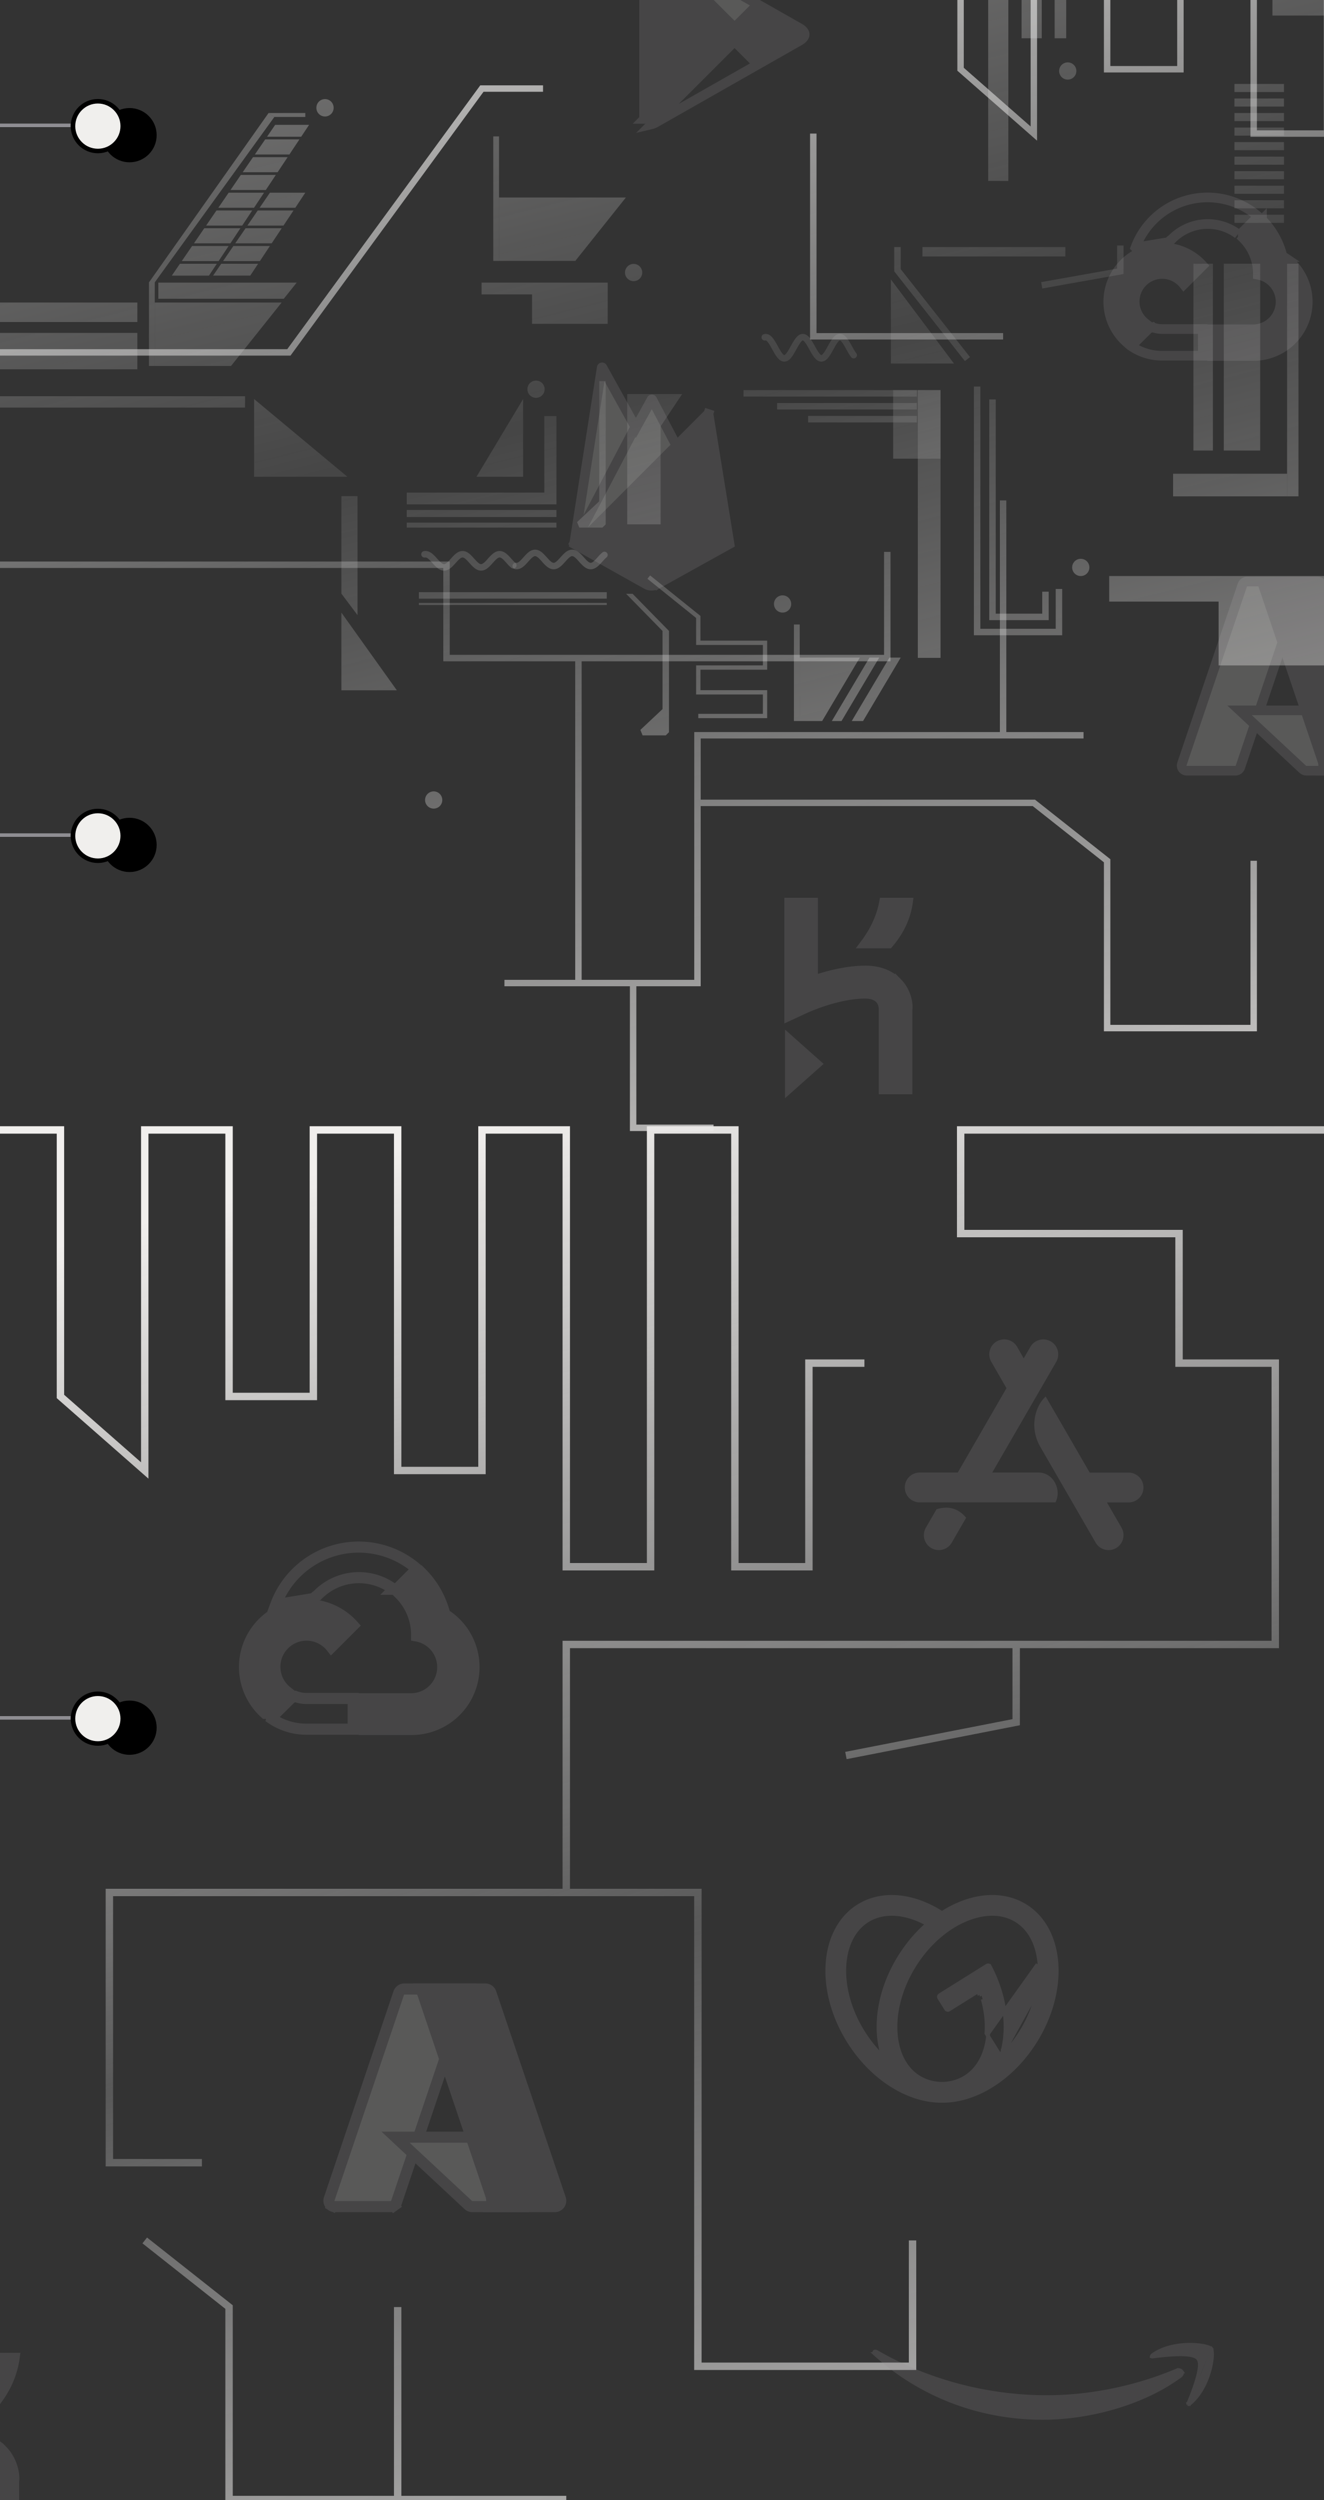 <svg xmlns="http://www.w3.org/2000/svg" width="375" height="708" fill="none" viewBox="0 0 375 708"><rect x="0" y="0" width="375" height="708" fill="#333333" stroke="none"/><g clip-path="url(#a)"><path stroke="url(#b)" stroke-width="2.097" d="M244.835 386.043H229.11V443.7h-20.966V320h-23.878v123.7h-23.878V320H136.51v96.444h-23.878V320H88.754v75.478H64.876V320H40.998v96.444L17.12 395.478V320H-6.758v41.932m0 225.385v-34.594m63.947 59.754H30.98V535.95h129.407m0 0h37.273v134.183h60.802v-35.642m-98.075-98.541v-70.236h127.427M160.388 707.872h-47.756m0 0H64.876V653.36l-23.878-18.869m71.634 73.381V653.36M421.998 320H272.091v29.352h61.85v36.691h27.255v79.671h-73.381m0 0v22.014l-48.222 9.435"/><g stroke="#8F8E93" opacity=".2"><path fill="#8F8E93" stroke-width="2.734" d="M182.429-13.33c0-.317.025-.594.068-.836L206.43 9.748l-23.933 23.928a4.67 4.67 0 0 1-.068-.83V-13.33ZM226.406 7.928l.005.003c1.21.681 1.495 1.392 1.495 1.816 0 .427-.288 1.144-1.5 1.835l-.001.001-9.495 5.395-7.224-7.223 7.224-7.223 9.496 5.396Z"/><path stroke-width="2.734" d="m184.544 35.192 23.509-23.505 6.584 6.582-28.948 16.464a4.239 4.239 0 0 1-1.145.459Z"/><path fill="#F1EFED" stroke-width="2.734" d="m185.679-15.203 28.957 16.445-6.583 6.582-23.522-23.494c.329.072.71.217 1.145.466l.003.002ZM205.869 153.403h-43.147l7.708-49.282a.102.102 0 0 1 .191-.032l.005.009.005.009 8.279 14.929 1.197 2.159 1.194-2.16 3.227-5.837.007-.012.006-.012a.102.102 0 0 1 .091-.054c.038 0 .073.021.09.054l21.147 40.229Z"/><path stroke-width="2.734" d="m181.064 118.77-18.923 36.002"/><path fill="#8F8E93" stroke-width="2.734" d="m163.367 154.459 37.152-37.187a.1.1 0 0 1 .102-.025l.416-1.302-.416 1.302a.103.103 0 0 1 .07.078l.001.002 5.937 36.713-20.608 11.449-.002.001a3.043 3.043 0 0 1-2.965.001v-.001l-19.687-11.031Z"/><path fill="#F1EFED" stroke-width="2.734" d="M352.407 164.968c.236-.169.516-.264.805-.272h15.835l-17.76 52.581a1.444 1.444 0 0 1-.53.715 1.448 1.448 0 0 1-.848.273h-13.772a1.452 1.452 0 0 1-1.178-.603 1.451 1.451 0 0 1-.196-1.307l17.115-50.671a1.45 1.45 0 0 1 .529-.716Z"/><path fill="#F1EFED" stroke-width="2.734" d="M383.954 218.263h-13.966c-.372 0-.73-.141-1.002-.394l-17.903-16.697h26.916l5.955 17.091Zm-33.046-17.091h.002-.002Z"/><path fill="#8F8E93" stroke-width="2.734" d="M374.565 165.68v.001l17.115 50.673a1.453 1.453 0 0 1-.196 1.307l1.11.797-1.11-.797a1.444 1.444 0 0 1-1.178.604h-15.797a4.12 4.12 0 0 0 .213-.829l-1.352-.203 1.352.203a4.166 4.166 0 0 0-.174-1.957l-17.115-50.673a2.446 2.446 0 0 0-.039-.111h15.796a1.454 1.454 0 0 1 1.375.985Z"/><path fill="#8F8E93" stroke-width="1.822" d="m223.255 308.984 8.657-7.689-8.657-7.689v15.378Zm31.165-31.141c-1.539-1.538-4.425-3.46-9.234-3.46-5.194 0-10.581 1.346-14.428 2.691V255.16h-7.696v33.256l5.387-2.499s8.849-4.037 16.544-4.037c3.848 0 4.81 2.114 4.81 4.037v23.067h7.695v-23.067c.192-.577.192-4.806-3.078-8.074Zm-10.196-10.188h7.695c3.463-4.037 5.194-8.074 5.771-12.495h-7.695c-.769 4.421-2.693 8.458-5.771 12.495Z"/><path stroke-width="2.734" d="M321.598 70.104a21.76 21.76 0 0 1 14.161-13.273 21.792 21.792 0 0 1 20.127 4.07l-.114.987-4.412 4.408h-.734a14.221 14.221 0 0 0-18.815 1.522c-.152.08-.272.172-.353.24-.192.162-.35.35-.454.482l-.012.016-9.394 1.548Z"/><path fill="#8F8E93" stroke-width="2.734" d="m363.086 71.974.133.49.421.284a15.345 15.345 0 0 1-8.726 28.062h-12.308l-.481-.482v-6.58l.487-.494h12.291a7.802 7.802 0 0 0 7.204-4.81 7.789 7.789 0 0 0-5.837-10.656v-.022a14.2 14.2 0 0 0-4.103-10.24l5.276-5.271a21.807 21.807 0 0 1 5.643 9.719Z"/><path stroke-width="2.734" d="M329.161 100.738h-.006a15.274 15.274 0 0 1-8.54-2.564l.133-.53 4.676-4.64 1.015-.314a7.77 7.77 0 0 0 2.722.493h11.496v7.555h-11.496Z"/><path fill="#8F8E93" stroke-width="2.734" d="M320.259 73.004a15.37 15.37 0 0 1 8.907-2.91 15.356 15.356 0 0 1 11.479 5.098l-5.358 5.355a7.799 7.799 0 0 0-13.788 6.233 7.784 7.784 0 0 0 2.833 4.713l-5.356 5.351a15.338 15.338 0 0 1 1.283-23.84Z"/></g><path stroke="url(#c)" stroke-width="1.822" d="M-53.953 99.796H81.82l54.673-74.72h17.314m76.543 12.757V95.24h53.762M375.842-46v83.833h-20.755V-46h-20.756v65.608h-20.756V-46H292.82v83.833l-20.756-18.225V-46h-20.756v36.45L230.35-27.777h-20.958M-74 134.424v25.514h200.47v26.426h37.36m87.478-30.071v30.071H163.83m0 0v92.034h-20.958 36.449m127.572-70.165h-22.781m-104.791 70.165h18.225v-51.029m-18.225 51.029v41.005h22.781m82.01-111.17h-86.566v19.136m86.566-19.136v-66.519m70.975 102.057v47.384h-41.512V243.77l-20.755-16.402h-95.274"/><g stroke="#8F8E93" opacity=".2"><path fill="#8F8E93" stroke-width="1.048" d="m289.489 384.951.451.796.458-.792 1.882-3.249.001-.003c1.015-1.775 3.283-2.379 5.069-1.36 1.776 1.015 2.38 3.28 1.361 5.063v.001l-18.128 31.353-.454.787h14.02c1.898 0 3.395 1.109 4.216 2.65.777 1.457.92 3.249.243 4.75h-38.115a3.687 3.687 0 0 1-3.703-3.7c0-2.054 1.646-3.7 3.703-3.7h11.08l.151-.262 13.797-23.894.151-.262-.151-.262-4.308-7.472a3.708 3.708 0 0 1 1.364-5.064 3.715 3.715 0 0 1 5.067 1.362l.001.003 1.844 3.255Zm-20.368 51.654-.001.001c-1.016 1.776-3.284 2.38-5.069 1.36-1.777-1.014-2.381-3.279-1.362-5.062l.001-.001 2.914-5.04c1.552-.45 2.929-.479 4.155-.126 1.18.34 2.259 1.046 3.241 2.145l-3.879 6.723Zm39.068-19.297.151.262H319.64a3.688 3.688 0 0 1 3.704 3.7c0 2.054-1.647 3.7-3.704 3.7h-7.016l.454.786 4.122 7.147a3.71 3.71 0 0 1-6.432 3.701c-3.862-6.694-7.189-12.448-9.976-17.271-2.225-3.849-4.107-7.103-5.643-9.767l-.001-.001c-3.181-5.483-1.243-10.949.912-13.213 2.331 4 5.559 9.586 9.697 16.747l2.432 4.209Z"/><path fill="#F1EFED" stroke-width="3.145" d="M113.552 563.597c.271-.194.593-.303.926-.313h18.217l-20.432 60.491a1.674 1.674 0 0 1-.609.823l.917 1.278-.917-1.278a1.674 1.674 0 0 1-.976.314H94.835a1.68 1.68 0 0 1-.762-.183l-.662 1.29.662-1.29a1.668 1.668 0 0 1-.82-2.014v-.001l19.69-58.293a1.67 1.67 0 0 1 .609-.824Z"/><path fill="#F1EFED" stroke-width="3.145" d="M149.847 624.911H133.78a1.69 1.69 0 0 1-1.153-.454l-20.596-19.209h30.965l6.851 19.663Zm-38.017-19.663h.002-.002Z"/><path fill="#8F8E93" stroke-width="3.145" d="m139.043 564.417 19.69 58.296a1.675 1.675 0 0 1-.225 1.504 1.673 1.673 0 0 1-1.356.695h-18.173a4.804 4.804 0 0 0 .045-3.205l-19.69-58.296a3.253 3.253 0 0 0-.045-.128h18.173a1.671 1.671 0 0 1 1.581 1.134Z"/><path fill="#8F8E93" stroke-width="1.048" d="m283.548 582.537.482-1.967c1.713-6.982.56-15.58-3.678-23.671l.465-.243-.465.243a.555.555 0 0 0-.806-.221l-13.351 8.345a.569.569 0 0 0-.181.783l1.958 3.133a.567.567 0 0 0 .782.181l8.652-5.409.557-.348.216.62c.294.842.558 1.692.784 2.55l-.507.133c.832 3.167 1.142 6.258.921 9.186l4.171 6.685Zm0 0 1.376-1.486a36.932 36.932 0 0 0 4.224-5.539c1.966-3.147 3.419-6.474 4.317-9.889m-9.917 16.914 9.41-17.047m1.444-9.226c-.42-5.566-2.695-9.992-6.493-12.365-3.798-2.374-8.771-2.48-13.957-.417-2.788 1.109-5.479 2.775-7.998 4.945-2.676 2.304-5.028 5.069-6.994 8.217-1.966 3.147-3.419 6.474-4.317 9.889-.846 3.217-1.163 6.366-.937 9.359.419 5.566 2.694 9.991 6.492 12.365 1.894 1.184 4.086 1.805 6.452 1.872l.013.001.013-.001.113.001h.043l.04-.001h.023l.037.001h.013l.012-.001c2.365-.067 4.557-.688 6.45-1.872 3.798-2.374 6.073-6.799 6.493-12.365l13.979-19.589m.523-.039-.523.039m.523-.039-.523.039m.523-.039c.226 2.993-.091 6.142-.937 9.359m.414-9.32c.222 2.929-.089 6.02-.921 9.187m.507.133-.507-.133m.507.133-.507-.133m-8.419 15.205-.384-.356c.208-.225.413-.452.616-.683-.07.35-.148.696-.232 1.039Zm0 0 .509.125c.075-.305.145-.613.209-.924-.236.271-.475.537-.718.799Zm-6.855-16.54.278.445-.104.065-.174-.51Zm0 0-.495.173.039.112.456-.285Zm-37.543 1.468c.897 3.415 2.351 6.742 4.317 9.889a36.947 36.947 0 0 0 4.225 5.54l1.376 1.486-.483-1.967c-1.914-7.801-.251-17.618 5.289-26.487l-.445-.278.445.278c2.09-3.346 4.547-6.258 7.217-8.678l.558-.506-.667-.348a25.303 25.303 0 0 0-2.319-1.07c-5.186-2.063-10.16-1.957-13.958.417-3.798 2.373-6.073 6.799-6.493 12.365-.225 2.993.092 6.142.938 9.359Zm26.38-24.024.28.175.279-.175c7.938-5 16.749-5.947 23.388-1.797 5.247 3.279 8.226 9.165 8.749 16.099.523 6.933-1.418 14.877-5.974 22.171-6.727 10.768-17.202 17.005-26.433 16.889h-.013c-9.232.116-19.707-6.121-26.434-16.889-4.557-7.294-6.498-15.238-5.974-22.171.523-6.934 3.502-12.819 8.749-16.099 6.638-4.149 15.446-3.202 23.383 1.797ZM247.858 666.659c-.176-.159-.236-.302-.251-.395a.27.27 0 0 1 .044-.21c.05-.066.257-.223.682.03l.005.003c13.721 7.954 30.639 12.77 48.139 12.77 11.812 0 24.784-2.457 36.723-7.501v.001l.012-.006c.675-.306 1.215-.066 1.44.259a.707.707 0 0 1 .116.561c-.043.202-.186.463-.54.725-10.478 7.733-25.742 11.857-38.877 11.857-18.401 0-34.975-6.798-47.493-18.094Zm0 0-.351.389.351-.389Z"/><path fill="#8F8E93" stroke-width="1.048" d="M336.635 680.553c.643-1.59 1.69-4.2 2.405-6.631.358-1.213.64-2.404.743-3.413.052-.504.061-.98.005-1.401-.055-.414-.179-.816-.428-1.131-.246-.316-.604-.536-.993-.695a6.222 6.222 0 0 0-1.358-.355c-1.002-.161-2.222-.198-3.483-.167-2.527.061-5.31.394-7.029.602l-.001.001a.596.596 0 0 1-.283-.015.374.374 0 0 1 .048-.125 1.2 1.2 0 0 1 .346-.36c2.905-2.036 6.782-2.781 10.112-2.829 1.66-.023 3.162.127 4.309.365.575.12 1.049.259 1.406.404.371.151.551.283.611.355m-6.41 15.395v.001l-.486-.197.486.195v.001Zm0 0a.588.588 0 0 0-.057.276m0 0-.021-.003h.001a.06.06 0 0 1 .02.018c.002.003.003.003.002-.001a.046.046 0 0 1-.002-.014Zm0 0a.34.34 0 0 0 .126-.015c.106-.029.254-.1.424-.245l.003-.002c2.72-2.287 4.465-5.849 5.383-9.055.457-1.597.703-3.084.765-4.248a7.75 7.75 0 0 0-.038-1.448c-.055-.392-.142-.589-.196-.658m0 0 .002.003.405-.333-.409.328.002.002Z"/><path fill="#8F8E93" stroke-width="2.097" d="m-35.029 729.276 9.96-8.846-9.96-8.845v17.691ZM.824 693.451c-1.77-1.77-5.09-3.981-10.623-3.981-5.975 0-12.172 1.548-16.598 3.096v-25.211h-8.853v38.259l6.197-2.875s10.18-4.644 19.033-4.644c4.426 0 5.533 2.432 5.533 4.644v26.537h8.852v-26.537c.222-.664.222-5.529-3.54-9.288Zm-11.73-11.721h8.853c3.984-4.644 5.976-9.288 6.64-14.375h-8.853c-.885 5.087-3.098 9.731-6.64 14.375Z"/><path stroke-width="3.145" d="M78.106 454.46a25.053 25.053 0 0 1 16.29-15.27 25.07 25.07 0 0 1 23.155 4.682l-.131 1.136-5.075 5.071h-.846a16.358 16.358 0 0 0-21.644 1.75 2.304 2.304 0 0 0-.406.277 3.843 3.843 0 0 0-.537.573l-10.806 1.781Z"/><path fill="#8F8E93" stroke-width="3.145" d="m125.843 456.613.154.564.483.326a17.649 17.649 0 0 1 .524 28.885 17.683 17.683 0 0 1-10.563 3.398H102.283l-.554-.553v-7.571l.56-.568h14.14a8.984 8.984 0 0 0 6.343-2.625 8.973 8.973 0 0 0 2.628-6.34 8.962 8.962 0 0 0-7.398-8.827v-.026a16.327 16.327 0 0 0-4.72-11.779l6.07-6.065a25.075 25.075 0 0 1 6.491 11.181Z"/><path stroke-width="3.145" d="M86.813 489.703h-.007a17.58 17.58 0 0 1-9.825-2.951l.153-.609 5.38-5.338 1.168-.362c1 .374 2.06.567 3.13.567h13.226v8.693H86.813Z"/><path fill="#8F8E93" stroke-width="3.145" d="M76.57 457.796a17.674 17.674 0 0 1 10.247-3.348 17.65 17.65 0 0 1 13.206 5.865l-6.165 6.16a8.983 8.983 0 0 0-9.709-2.998 8.98 8.98 0 0 0-5.891 5.888 8.962 8.962 0 0 0 2.998 9.703l-6.162 6.157a17.656 17.656 0 0 1-4.918-18.753 17.657 17.657 0 0 1 6.394-8.674Z"/></g><g opacity=".5"><path fill="url(#d)" d="M-52.578 85.678h91.481v5.517h-91.481v-5.517Z"/><path fill="url(#e)" d="M338.017 74.692v52.899h5.517v-52.9h-5.517Z"/><path fill="url(#f)" d="M261.264 72.636h40.474v-2.662h-40.474v2.662Z"/><path fill="url(#g)" d="M-52.578 112.208H69.397v3.219H-52.578v-3.219Z"/><path fill="url(#h)" d="M332.254 140.567v-6.403h32.293v6.403h-32.293Z"/><path fill="url(#i)" d="M364.547 74.692h3.22v65.875h-3.22V74.692Z"/><path fill="url(#j)" d="M42.197 103.644V79.967l33.872-47.96 1.639 1.117-33.873 46.843v23.677h-1.638Z"/><path fill="url(#k)" d="m76.07 32.006 1.638 1.118h8.766v-1.118H76.069Z"/><path fill="url(#l)" d="M43.835 85.678v17.966h21.598l14.332-17.966h-35.93Z"/><path fill="url(#m)" d="M141.346 55.929v17.965h21.598l14.332-17.965h-35.93Z"/><path fill="url(#n)" d="M139.707 73.894h1.639V38.63h-1.639v35.264Z"/><path fill="url(#o)" d="M-52.578 94.28h91.481v10.305h-91.481V94.281Z"/><path fill="url(#p)" d="M115.203 148.008h42.396v1.402h-42.396v-1.402Z"/><path fill="url(#q)" d="M115.203 144.423h42.396v1.998h-42.396v-1.998Z"/><path fill="url(#r)" d="M115.203 139.5h42.396v3.336h-42.396V139.5Z"/><path fill="url(#s)" d="M154.17 139.5h3.429v-21.651h-3.429V139.5Z"/><path fill="url(#t)" d="M346.62 74.692v52.899h10.304v-52.9H346.62Z"/><path fill="url(#u)" d="M44.85 80.037h39.184l-3.659 4.574H44.85v-4.574Z"/><path fill="url(#v)" d="M101.264 140.507v33.695l-4.575-6.098v-27.597h4.575Z"/><path fill="url(#w)" fill-rule="evenodd" d="m75.635 38.718 2.3-3.355h9.606l-2.229 3.355h-9.677Zm-.523.763h9.694L81.97 43.75h-9.785l2.927-4.27Zm-6.377 9.3 2.927-4.269h9.802l-2.836 4.27h-9.893Zm-3.45 5.031 2.927-4.269h9.91l-2.836 4.27H65.285Zm-3.45 5.032 2.927-4.27H74.78l-2.836 4.27H61.835Zm-3.45 5.031 2.927-4.269h10.125l-2.836 4.27H58.385Zm-3.45 5.031 2.927-4.269h10.233l-2.836 4.27H54.935Zm-3.45 5.032 2.927-4.27h10.34l-2.835 4.27H51.485Zm-.523.762H61.41l-2.228 3.355h-10.52l2.3-3.355Z" clip-rule="evenodd"/><path fill="url(#x)" fill-rule="evenodd" d="m73.529 58.844 2.927-4.27h10.018l-2.836 4.27H73.529Zm-3.45 5.031 2.927-4.269h10.125l-2.836 4.27H70.08Zm-3.45 5.031 2.927-4.269H79.79l-2.836 4.27H66.63Zm-3.45 5.032 2.927-4.27h10.34l-2.835 4.27H63.179Zm-.523.762h10.449l-2.229 3.355h-10.52l2.3-3.355Z" clip-rule="evenodd"/><path fill="url(#y)" d="m71.976 113.013 26.409 22.005H71.976v-22.005Z"/><path fill="url(#z)" d="m252.329 79.122 17.87 23.835h-17.87V79.122Z"/><path fill="url(#A)" d="m96.69 173.485 15.703 22.005H96.689v-22.005Z"/><path fill="url(#B)" d="m148.162 113.013-13.204 22.005h13.204v-22.005Z"/><path fill="url(#C)" fill-rule="evenodd" d="m184.131 162.962 14.255 11.466v7.001h18.906v8.233h-18.906v5.794h18.906v7.928h-19.516v-1.219h18.296v-5.489h-18.906v-8.234h18.906v-5.793h-18.906v-7.637l-13.799-11.099.764-.951Z" clip-rule="evenodd"/><path fill="url(#D)" d="M349.635 23.776h14.028v2.287h-14.028v-2.287Z"/><path fill="url(#E)" d="M349.635 27.892h14.028v2.288h-14.028v-2.288Z"/><path fill="url(#F)" d="M349.635 32.01h14.028v2.286h-14.028V32.01Z"/><path fill="url(#G)" d="M349.635 36.126h14.028v2.287h-14.028v-2.287Z"/><path fill="url(#H)" d="M349.635 40.242h14.028v2.288h-14.028v-2.288Z"/><path fill="url(#I)" d="M349.635 44.36h14.028v2.286h-14.028V44.36Z"/><path fill="url(#J)" d="M349.635 48.476h14.028v2.287h-14.028v-2.287Z"/><path fill="url(#K)" d="M349.635 52.593h14.028v2.287h-14.028v-2.288Z"/><path fill="url(#L)" d="M349.635 56.71h14.028v2.286h-14.028V56.71Z"/><path fill="url(#M)" d="M349.635 60.826h14.028v2.287h-14.028v-2.287Z"/><path fill="url(#N)" d="M94.491 30.502a2.44 2.44 0 1 1-4.879 0 2.44 2.44 0 0 1 4.88 0Z"/><path fill="url(#O)" d="M181.9 77.131a2.44 2.44 0 1 1-4.879 0 2.44 2.44 0 0 1 4.879 0Z"/><path fill="url(#P)" d="M154.261 110.228a2.439 2.439 0 1 1-4.878 0 2.439 2.439 0 0 1 4.878 0Z"/><path fill="url(#Q)" d="M125.272 226.56a2.439 2.439 0 1 1-4.878 0 2.439 2.439 0 0 1 4.878 0Z"/><path fill="url(#R)" d="M224.091 171.046a2.439 2.439 0 1 1-4.878 0 2.439 2.439 0 0 1 4.878 0Z"/><path fill="url(#S)" d="M308.551 160.693a2.44 2.44 0 1 1-4.88 0 2.44 2.44 0 0 1 4.88 0Z"/><path fill="url(#T)" d="M304.86 20.109a2.44 2.44 0 1 1-4.88-.001 2.44 2.44 0 0 1 4.88 0Z"/><path fill="url(#U)" d="M119.459-5.201a2.44 2.44 0 1 1-4.879 0 2.44 2.44 0 0 1 4.879 0Z"/><path fill="url(#V)" d="M177.65 111.598h15.552l-6.099 9.148v27.75h-9.453v-36.898Z"/><path fill="url(#W)" fill-rule="evenodd" d="M237.76 94.565a.91.91 0 0 1 .155-.004l.157.01c.051.002.101.01.15.02l.157.037c.045.01.09.024.133.041l.157.063a.866.866 0 0 1 .11.052l.158.088c.03.017.059.035.087.056l.157.113a.868.868 0 0 1 .067.053l.157.137a.684.684 0 0 1 .051.048l.158.16.039.042.157.181.03.036.157.201.023.03.157.22a.342.342 0 0 1 .017.024l.158.235.013.02.157.25.006.008.004.007.158.26.007.013.157.27.005.009.161.282.159.284.157.283v.001l.155.28.002.003.152.27.004.006.15.263.151.255.148.241.144.224.141.205.148.2a.914.914 0 0 1-1.47 1.089l-.158-.213-.019-.026-.157-.23-.015-.022-.157-.243-.007-.011-.004-.007-.158-.257-.008-.013-.157-.267-.006-.01-.161-.281-.158-.28-.002-.004-.157-.283-.001-.001-.156-.281-.001-.003-.153-.273-.003-.006-.152-.267-.151-.26-.149-.246-.146-.23-.142-.213-.138-.192-.132-.168-.123-.142-.113-.115-.099-.086-.081-.058-.059-.033-.036-.014-.015-.004h-.011l-.021.006-.043.02-.065.04-.087.065-.103.095-.116.123-.126.15-.134.175-.139.198-.144.218-.146.235-.15.25-.152.264-.153.27-.002.004-.155.278-.157.284-.16.287-.158.279-.004.008-.158.272-.006.011-.158.264-.009.015-.157.253-.012.019-.157.24a.319.319 0 0 0-.016.023l-.158.224-.02.029-.158.207a.401.401 0 0 1-.027.034l-.157.188a1.251 1.251 0 0 1-.035.04l-.158.167a.998.998 0 0 1-.046.046l-.158.145a.749.749 0 0 1-.061.051l-.157.122c-.026.02-.053.038-.08.055l-.158.096a.838.838 0 0 1-.102.055l-.157.071a1.115 1.115 0 0 1-.126.046l-.157.045a1.034 1.034 0 0 1-.145.029l-.158.018a.881.881 0 0 1-.154.005l-.158-.009a.857.857 0 0 1-.15-.02l-.157-.035a.9.9 0 0 1-.134-.041l-.157-.061a.933.933 0 0 1-.111-.052l-.157-.087a.728.728 0 0 1-.088-.056l-.158-.112a.678.678 0 0 1-.067-.053l-.158-.136a1.193 1.193 0 0 1-.051-.048l-.158-.159a1.672 1.672 0 0 1-.039-.043l-.157-.18a.477.477 0 0 1-.03-.036l-.158-.2-.023-.031-.157-.218-.017-.025-.158-.234-.013-.021-.158-.248-.01-.016-.157-.26-.007-.013-.158-.27-.005-.008-.161-.283-.157-.281-.001-.003-.313-.563-.002-.003-.154-.274-.152-.267-.151-.255-.148-.242-.145-.225-.141-.206-.136-.183-.129-.16-.12-.133-.109-.106-.093-.076-.074-.05-.051-.026-.029-.01-.01-.001h-.004l-.01.002-.027.009-.051.025-.073.048-.092.076-.108.104-.12.132-.129.158-.136.183-.14.205-.145.224-.148.241-.15.255-.153.267-.153.273-.316.569-.161.287-.157.277-.005.008-.158.271-.007.012-.158.26a.229.229 0 0 1-.009.016l-.158.249-.013.021-.157.235-.018.024-.157.219a.237.237 0 0 1-.023.03l-.157.201c-.01.013-.019.025-.03.036l-.157.182c-.013.014-.025.028-.039.041l-.157.16a1.123 1.123 0 0 1-.051.048l-.158.138a.92.92 0 0 1-.067.053l-.157.113a.98.98 0 0 1-.087.055l-.157.088a.926.926 0 0 1-.11.053l-.158.062a1.013 1.013 0 0 1-.132.042l-.158.036a.938.938 0 0 1-.149.021l-.158.01a1.007 1.007 0 0 1-.155-.004l-.157-.017a1.044 1.044 0 0 1-.146-.028l-.157-.044a.963.963 0 0 1-.127-.046l-.157-.07a1.01 1.01 0 0 1-.103-.054l-.157-.095a1.15 1.15 0 0 1-.081-.055l-.158-.121a.749.749 0 0 1-.061-.051l-.158-.144a1.042 1.042 0 0 1-.047-.047l-.157-.166a.448.448 0 0 1-.036-.04l-.158-.187-.027-.034-.157-.207-.021-.028-.158-.224a.333.333 0 0 0-.016-.024l-.157-.239-.012-.019-.157-.252-.01-.015-.157-.264-.007-.011-.157-.272-.004-.008-.161-.283-.158-.285-.156-.282-.157-.28-.154-.273-.152-.263-.149-.251-.147-.237-.144-.219-.139-.198-.134-.176-.127-.151-.116-.124-.104-.096-.088-.067-.066-.041-.044-.02-.022-.006-.006-.001h-.004l-.084.019a.914.914 0 1 1-.397-1.786l.158-.035a.901.901 0 0 1 .15-.021l.157-.008a.92.92 0 0 1 .155.005l.157.018a.897.897 0 0 1 .145.029l.158.045a.864.864 0 0 1 .125.046l.158.071a.922.922 0 0 1 .102.054l.157.097a.914.914 0 0 1 .08.055l.157.121a.821.821 0 0 1 .061.052l.158.145c.016.014.031.03.046.046l.158.167a.774.774 0 0 1 .035.04l.158.188.027.034.157.207.021.028.157.225a.301.301 0 0 1 .016.023l.157.24.012.019.158.252.009.015.157.264.007.011.157.273.004.008.16.283.159.284.156.282.156.28.154.273.152.263.15.25.147.236.143.218.139.198.134.175.126.15.116.123.103.094.087.066.066.04.042.019.021.006.007.001.004-.001.015-.003.036-.014.06-.034.08-.058.099-.086.113-.115.124-.142.131-.168.138-.191.142-.213.146-.23.149-.247.151-.26.154-.27.154-.276.002-.002.315-.569.162-.287.157-.275.006-.01.157-.266.009-.014.157-.257.011-.017.158-.244a.237.237 0 0 1 .014-.022l.158-.229a.364.364 0 0 1 .019-.027l.157-.212a.535.535 0 0 1 .025-.032l.157-.194.033-.038.157-.174.043-.044.158-.152.056-.05.158-.128a.901.901 0 0 1 .074-.054l.157-.104c.031-.02.063-.039.095-.055l.158-.079a.863.863 0 0 1 .119-.049l.157-.053a.936.936 0 0 1 .14-.035l.158-.026a.91.91 0 0 1 .153-.012h.157a.92.92 0 0 1 .153.014l.158.027c.047.009.093.02.139.036l.157.054a.89.89 0 0 1 .118.05l.157.079a.855.855 0 0 1 .095.055l.157.105c.026.017.05.035.073.054l.158.13c.019.015.038.032.056.05l.157.152a.939.939 0 0 1 .043.044l.157.174a.75.75 0 0 1 .032.038l.158.195.024.032.158.213.019.026.157.23.015.022.157.244.011.018.157.257.008.013.158.267.006.01.161.282.159.284.314.564.001.003.155.276.153.27.151.259.149.246.146.23.142.211.137.19.132.168.123.141.112.113.098.085.08.057.058.032.035.014.015.003.004.001.007-.001.022-.006.043-.02.067-.041.087-.067.104-.096.117-.124.126-.151.134-.176.14-.199.143-.219.147-.236.15-.251.152-.264.153-.27.002-.005.154-.276.159-.285.16-.288.157-.278.005-.008.157-.272.007-.012.157-.263.009-.015.158-.253.012-.019.157-.239.016-.023.158-.224a.406.406 0 0 1 .02-.029l.158-.206a2.54 2.54 0 0 1 .027-.034l.158-.187a.778.778 0 0 1 .035-.04l.158-.167a.977.977 0 0 1 .047-.046l.157-.144.062-.052.158-.12a.77.77 0 0 1 .08-.055l.158-.096a.853.853 0 0 1 .103-.054l.157-.07a.887.887 0 0 1 .127-.045l.157-.044a.907.907 0 0 1 .146-.028l.157-.017Z" clip-rule="evenodd"/><path fill="url(#X)" fill-rule="evenodd" d="M141.421 156.042c.032-.002.064-.003.096-.002l.157.006a.745.745 0 0 1 .095.009l.158.022c.03.004.06.01.089.017l.158.039.081.024.158.055c.024.008.048.018.072.028l.157.071a.726.726 0 0 1 .063.03l.157.085.053.031.157.099c.015.01.03.019.044.03l.158.112.036.027.158.125.029.024.158.136a.48.48 0 0 1 .023.021l.158.146.019.018.157.154.015.015.158.162.011.011.157.168.008.008.163.177.159.177.311.347.004.004.151.167.15.162.146.154.143.144.139.134.134.121.145.12a.916.916 0 0 1-1.174 1.404l-.157-.132-.026-.022-.158-.143-.021-.019-.157-.151-.016-.016-.158-.159-.012-.013-.158-.165-.009-.01-.157-.17-.006-.007-.158-.173-.003-.004-.313-.349-.002-.003-.151-.166-.005-.006-.148-.162-.148-.157-.145-.148-.14-.138-.136-.126-.131-.112-.124-.099-.118-.084-.109-.068-.1-.054-.09-.041-.081-.027-.071-.018-.065-.009-.062-.003-.062.005-.067.011-.074.021-.083.031-.093.044-.103.058-.112.073-.119.088-.127.103-.132.117-.138.129-.141.141-.146.151-.149.159-.149.165-.005.004-.152.169-.001.002-.156.174-.163.181-.157.173-.007.007-.158.169-.01.011-.157.163-.014.014-.157.157-.018.017-.157.149-.022.02-.158.139-.027.024-.158.128a.436.436 0 0 1-.034.026l-.157.117-.041.029-.158.103a.838.838 0 0 1-.05.031l-.157.09-.059.031-.158.075a.817.817 0 0 1-.068.029l-.158.06a.73.73 0 0 1-.079.026l-.157.044a.91.91 0 0 1-.087.02l-.158.028a1.478 1.478 0 0 1-.093.012l-.157.011a1.04 1.04 0 0 1-.097.002l-.157-.005a1.014 1.014 0 0 1-.095-.008l-.157-.022a.95.95 0 0 1-.09-.017l-.158-.038a1.268 1.268 0 0 1-.082-.024l-.157-.054c-.025-.008-.049-.018-.073-.028l-.157-.07a.916.916 0 0 1-.063-.031l-.157-.084a.919.919 0 0 1-.053-.031l-.158-.098-.044-.03-.158-.112-.036-.027-.158-.124-.03-.025-.157-.135-.024-.022-.158-.145a.332.332 0 0 0-.019-.018l-.157-.154-.015-.015-.158-.161-.011-.012-.157-.167-.009-.009-.162-.177-.158-.174-.002-.003-.311-.347-.003-.004-.152-.167-.15-.162-.146-.154-.144-.145-.139-.134-.134-.122-.129-.108-.122-.093-.115-.079-.106-.064-.097-.049-.087-.036-.077-.024-.069-.015-.064-.007h-.061l-.064.007-.069.014-.077.024-.086.035-.096.049-.106.063-.115.078-.122.093-.128.107-.134.122-.139.133-.143.144-.147.154-.15.162-.153.169-.315.351-.162.18-.157.172-.008.008-.158.168-.011.011-.157.162-.015.015-.158.154-.019.018-.157.146-.024.021-.158.136-.029.024-.158.125-.036.027-.157.112-.044.03-.158.099-.052.031-.158.085a.708.708 0 0 1-.062.03l-.158.071a.769.769 0 0 1-.072.028l-.157.055a1.106 1.106 0 0 1-.082.024l-.158.039a.874.874 0 0 1-.089.017l-.158.022a.747.747 0 0 1-.094.009l-.158.006a.77.77 0 0 1-.096-.002l-.157-.01a.732.732 0 0 1-.094-.012l-.157-.027a.86.86 0 0 1-.088-.019l-.157-.044a1.037 1.037 0 0 1-.079-.025l-.158-.06a.676.676 0 0 1-.069-.029l-.157-.075a.671.671 0 0 1-.06-.03l-.157-.09a.509.509 0 0 1-.05-.03l-.158-.103-.041-.029-.158-.116a1.01 1.01 0 0 1-.034-.027l-.158-.128-.027-.023-.158-.139-.022-.02-.158-.149a.137.137 0 0 1-.017-.017l-.158-.156-.014-.014-.157-.164-.01-.01-.158-.169-.007-.008-.161-.177-.159-.177-.156-.174-.156-.173-.152-.167-.149-.159-.145-.152-.142-.141-.138-.13-.132-.117-.127-.104-.12-.088-.112-.074-.103-.059-.094-.045-.083-.031-.075-.021-.067-.012-.062-.005-.062.002-.11.016a.915.915 0 0 1-.25-1.813l.158-.022a.993.993 0 0 1 .094-.008l.158-.005c.032-.001.064 0 .096.002l.157.011c.032.003.063.007.094.012l.157.028a.844.844 0 0 1 .087.02l.158.044a.713.713 0 0 1 .078.026l.158.06c.023.009.046.018.069.029l.157.075.059.031.158.09.049.031.158.103a.603.603 0 0 1 .041.029l.158.117.034.026.157.128.028.024.157.139.022.02.158.149.017.017.158.157.013.014.158.163.01.011.157.169.007.007.162.178.158.176.156.174.002.002.154.171.152.167.148.159.146.151.142.141.137.129.132.117.127.103.119.088.112.073.103.058.093.044.083.031.074.021.067.011.062.005.062-.003.065-.009.072-.018.08-.027.09-.041.1-.054.109-.068.118-.084.124-.099.131-.112.136-.126.141-.138.144-.148.148-.157.151-.165.153-.169.002-.003.316-.353.158-.173.006-.007.157-.17.01-.01.157-.165.012-.013.158-.159.016-.016.158-.151a.35.35 0 0 1 .02-.019l.158-.143.026-.022.157-.132.032-.025.158-.12.039-.029.157-.107a.615.615 0 0 1 .047-.03l.158-.094.056-.031.158-.08.066-.03.157-.064a.977.977 0 0 1 .076-.027l.157-.049a.885.885 0 0 1 .085-.022l.158-.032a.706.706 0 0 1 .092-.015l.157-.016c.032-.003.064-.005.096-.005l.157.001c.032 0 .064.001.096.005l.157.017a.927.927 0 0 1 .092.014l.157.034a.815.815 0 0 1 .085.022l.157.049a.692.692 0 0 1 .076.028l.157.065a.963.963 0 0 1 .066.03l.157.08.056.031.158.094.046.03.158.109a.946.946 0 0 1 .039.028l.157.12.032.026.157.132.026.022.157.143.021.019.157.151.016.016.158.16.012.012.158.166.009.009.157.171.006.006.161.178.313.349.002.002.152.169.151.165.148.156.144.148.141.137.136.126.13.112.124.098.117.083.109.068.1.053.09.04.08.027.071.018.065.009.062.002.062-.005.067-.012.074-.021.084-.031.093-.045.104-.059.112-.074.119-.088.127-.104.133-.117.137-.13.142-.141.146-.152.149-.159.152-.167.154-.172.001-.001.156-.174.002-.002.161-.18.158-.172.007-.008.157-.169.011-.01.157-.164.014-.014.157-.156.018-.017.157-.149.023-.02.157-.139a.566.566 0 0 1 .028-.023l.158-.128a1.01 1.01 0 0 1 .034-.027l.157-.116.042-.029.157-.103c.017-.01.033-.021.05-.03l.158-.09a.654.654 0 0 1 .059-.03l.158-.075a.593.593 0 0 1 .069-.029l.158-.06a.912.912 0 0 1 .079-.025l.157-.044a.86.86 0 0 1 .088-.019l.157-.027a.732.732 0 0 1 .094-.012l.157-.01Z" clip-rule="evenodd"/><path fill="url(#Y)" fill-rule="evenodd" d="M167.221 161.221a.77.77 0 0 0 .096.002l.157-.006c.032-.001.063-.004.095-.008l.157-.023a.95.95 0 0 0 .09-.017l.157-.039c.028-.007.055-.015.082-.024l.157-.055c.025-.008.049-.018.073-.028l.157-.07.063-.031.157-.085.053-.031.157-.099a.427.427 0 0 0 .044-.03l.158-.112.036-.027.157-.125.03-.024.157-.136.024-.021.158-.146a.332.332 0 0 1 .019-.018l.157-.154.015-.015.157-.162.012-.011.157-.168.008-.008.162-.177.16-.177.311-.347.003-.004.152-.167.149-.162.147-.154.143-.144.139-.133.134-.121.144-.121a.915.915 0 0 0-1.173-1.404l-.158.132-.026.023-.157.142-.021.019-.157.151-.017.016-.157.159-.013.013-.157.165-.009.01-.158.17-.006.007-.157.174-.003.003-.314.349-.002.003-.15.166-.005.006-.148.162-.148.157-.145.148-.14.138-.136.126-.131.112-.125.099-.117.084-.109.068-.1.054-.09.041-.081.028-.071.017-.066.009-.061.003-.063-.004-.066-.012-.074-.02-.084-.032-.093-.044-.102-.058-.112-.073-.12-.088-.126-.103-.133-.117-.137-.129-.142-.141-.145-.151-.149-.159-.15-.165-.004-.004-.152-.169-.001-.002-.156-.174-.163-.181-.157-.173-.007-.007-.158-.169-.01-.011-.157-.163-.014-.014-.157-.157-.018-.017-.157-.149-.023-.02-.157-.139a.697.697 0 0 0-.028-.024l-.157-.128-.034-.026-.157-.117-.042-.029-.157-.103a.838.838 0 0 0-.05-.031l-.157-.09a1.673 1.673 0 0 0-.059-.031l-.158-.075a.713.713 0 0 0-.069-.029l-.157-.06a.73.73 0 0 0-.079-.026l-.157-.044a.863.863 0 0 0-.088-.02l-.157-.028a.982.982 0 0 0-.093-.011l-.158-.012a1.025 1.025 0 0 0-.096-.002l-.157.005a.745.745 0 0 0-.095.009l-.158.021a.874.874 0 0 0-.089.017l-.158.038a1.106 1.106 0 0 0-.082.024l-.157.054a.924.924 0 0 0-.073.029l-.157.069a.923.923 0 0 0-.063.031l-.158.084-.053.031-.157.098-.045.03-.157.112-.037.027-.157.124-.03.025-.157.135a.48.48 0 0 0-.024.022l-.158.145-.019.018-.158.154-.015.015-.157.161-.011.012-.158.167-.008.009-.162.177-.158.174-.002.003-.311.347-.004.004-.151.167-.15.162-.147.155-.143.144-.139.134-.134.122-.129.108-.122.094-.115.078-.106.064-.097.049-.087.036-.077.024-.07.015-.063.007h-.062l-.063-.006-.069-.015-.077-.024-.086-.035-.097-.049-.106-.063-.114-.078-.122-.093-.129-.107-.134-.121-.139-.134-.143-.144-.146-.154-.15-.162-.153-.169-.315-.351-.162-.18-.158-.172-.008-.008-.157-.167-.011-.012-.158-.162-.015-.015-.157-.154-.019-.018-.157-.146-.024-.021-.158-.136-.029-.024-.158-.125-.036-.027-.158-.112c-.014-.011-.029-.02-.044-.03l-.157-.099a.919.919 0 0 0-.053-.031l-.157-.085a.879.879 0 0 0-.062-.03l-.158-.071c-.024-.01-.048-.02-.072-.028l-.158-.055a1.08 1.08 0 0 0-.081-.024l-.158-.039a.874.874 0 0 0-.089-.017l-.158-.022a.747.747 0 0 0-.094-.009l-.158-.006c-.032-.001-.064 0-.096.002l-.157.01a.965.965 0 0 0-.094.012l-.157.027a.86.86 0 0 0-.088.019l-.157.044a.912.912 0 0 0-.079.025l-.158.06c-.023.009-.047.018-.069.029l-.158.075a.663.663 0 0 0-.059.031l-.158.089c-.017.009-.033.02-.05.03l-.157.103-.042.029-.157.116a1.01 1.01 0 0 0-.034.027l-.158.128a.566.566 0 0 0-.028.023l-.157.139-.023.02-.157.149a.281.281 0 0 0-.018.017l-.157.156-.014.014-.157.164-.011.01-.157.169-.007.008-.162.177-.159.177-.156.174-.155.173-.152.167-.149.16-.146.151-.142.141-.137.13-.133.117-.127.104-.119.089-.112.073-.104.059-.093.045-.084.031-.074.021-.067.012-.062.005-.062-.002-.11-.016a.916.916 0 0 0-.25 1.813l.157.022c.032.004.063.007.095.008l.158.005c.032.001.064 0 .096-.002l.157-.011.093-.012.158-.028a.91.91 0 0 0 .087-.02l.157-.044a.73.73 0 0 0 .079-.026l.158-.06a.676.676 0 0 0 .069-.029l.157-.075.059-.031.157-.09.05-.03.158-.104.041-.029.157-.116.034-.027.158-.128.027-.024.158-.139.022-.02.157-.149.018-.017.157-.157.014-.013.157-.164.01-.011.158-.169.007-.007.161-.177.159-.177.156-.174.002-.002.153-.171.152-.166.149-.16.146-.151.141-.141.138-.129.132-.117.127-.103.119-.088.112-.073.103-.058.093-.044.083-.031.074-.021.067-.011.062-.005.062.003.065.009.071.018.081.028.09.04.1.054.109.068.118.084.124.099.131.112.136.126.14.138.145.148.148.157.151.165.153.169.002.003.316.353.158.173.006.007.157.17.009.01.158.165.012.013.158.159.016.016.157.151.021.02.158.142.026.022.157.132.032.025.157.12.039.029.158.107a.466.466 0 0 0 .047.03l.158.094.056.031.157.08a.963.963 0 0 0 .066.03l.158.064c.025.01.05.019.076.027l.157.049a.815.815 0 0 0 .085.022l.157.033a.974.974 0 0 0 .092.014l.158.016c.032.003.063.005.095.005l.158-.001a.746.746 0 0 0 .095-.005l.158-.017a.974.974 0 0 0 .092-.014l.157-.034a.885.885 0 0 0 .085-.022l.157-.049a.828.828 0 0 0 .075-.027l.158-.066a.963.963 0 0 0 .066-.03l.157-.08.056-.031.157-.094.047-.03.158-.108.038-.028.158-.121a.712.712 0 0 0 .031-.026l.158-.132a.507.507 0 0 0 .026-.022l.157-.143.021-.019.157-.151.016-.016.158-.159.012-.013.157-.166.009-.009.158-.171.006-.006.16-.177.313-.35.003-.002.152-.169.151-.164.148-.157.144-.148.14-.137.136-.126.131-.112.124-.098.117-.083.109-.068.099-.053.09-.04.08-.027.072-.018.064-.008.062-.002.063.004.067.012.074.021.084.031.093.045.103.059.112.074.12.088.127.104.133.117.137.13.142.141.146.152.149.159.152.167.154.172.001.001.156.174.002.002.161.18.158.172.007.008.157.169.01.01.158.164.013.014.158.156a.281.281 0 0 0 .018.017l.157.149.023.02.157.139.028.023.157.128.034.027.158.116c.014.01.027.02.042.029l.157.103a.509.509 0 0 0 .05.03l.157.09.06.031.157.074a.607.607 0 0 0 .07.029l.157.06a1.2 1.2 0 0 0 .079.025l.158.044a.902.902 0 0 0 .087.019l.158.028a.982.982 0 0 0 .093.011l.158.01Z" clip-rule="evenodd"/><path fill="url(#Z)" d="M391.619 163.133v25.317h-46.473v-18.084h-30.981v-7.233h77.454Z"/><path fill="url(#aa)" d="M172.121 80.037v11.676h-21.432v-8.34h-14.288v-3.336h35.72Z"/><path fill="url(#ab)" d="M406.866-14.81V4.409h-46.473V-7.577h-43.179v-7.233h89.652Z"/><path fill="url(#ac)" fill-rule="evenodd" d="M255.105 76.213v-6.239h-1.83v6.873l20.017 25.407 1.437-1.133-19.624-24.908Z" clip-rule="evenodd"/><path fill="url(#ad)" fill-rule="evenodd" d="M316.397 76.069v-6.552h1.83V77.6L295.212 81.7l-.321-1.801 21.506-3.83Z" clip-rule="evenodd"/><path fill="url(#ae)" d="M289.34-17.676h5.712V10.84h-5.712v-28.516Z"/><path fill="url(#af)" d="M279.887-17.676h5.711V51.24h-5.711v-68.916Z"/><path fill="url(#ag)" d="M298.711-11.272h3.272V10.84h-3.272v-22.112Z"/><path fill="url(#ah)" d="M252.97 110.478h13.417v19.416H252.97v-19.416Z"/><path fill="url(#ai)" d="M259.958 110.478h6.429v75.83h-6.429v-75.83Z"/><path fill="url(#aj)" d="M210.584 110.478h49.095v1.829h-49.095v-1.829Z"/><path fill="url(#ak)" d="M220.103 114.137h39.576v1.83h-39.576v-1.83Z"/><path fill="url(#al)" d="M228.88 117.796h30.799v1.83H228.88v-1.83Z"/><path fill="url(#am)" d="M224.867 204.196h1.639V176.86h-1.639v27.336Z"/><path fill="url(#an)" d="M226.506 186.231v17.965h6.351l10.673-17.966-17.024.001Z"/><path fill="url(#ao)" d="m235.601 204.196 10.673-17.965h2.745l-10.673 17.965h-2.745Z"/><path fill="url(#ap)" d="m241.243 204.196 10.673-17.965h3.201l-10.672 17.965h-3.202Z"/><path fill="url(#aq)" fill-rule="evenodd" d="M277.67 178.075v-68.611h-1.83v70.44h25.005v-13.112h-1.829v11.283H277.67Z" clip-rule="evenodd"/><path fill="url(#ar)" fill-rule="evenodd" d="M282.022 173.79v-60.667h-1.83v62.497h16.834v-8.06h-1.83v6.23h-13.174Z" clip-rule="evenodd"/><path fill="url(#as)" fill-rule="evenodd" d="M171.551 107.939v40.57l-.914.901h-6.556l-.632-1.554 6.273-5.894v-34.023h1.829Z" clip-rule="evenodd"/><path fill="url(#at)" fill-rule="evenodd" d="m179.175 168.164 10.302 10.521v28.677l-.914.902h-6.557l-.631-1.555 6.273-5.894v-22.13l-10.303-10.521h1.83Z" clip-rule="evenodd"/><path fill="url(#au)" fill-rule="evenodd" d="M171.856 169.536h-53.211v-1.829h53.211v1.829Z" clip-rule="evenodd"/><path fill="url(#av)" fill-rule="evenodd" d="M171.856 171.335h-53.211v-.579h53.211v.579Z" clip-rule="evenodd"/></g><path stroke="#8F8E93" d="M-12 35.5h32.016M-12 236.5h32.016M-12 486.5h32.016"/><circle cx="36.687" cy="239.28" r="7.684" fill="#000" transform="rotate(-90.26 36.687 239.28)"/><circle cx="27.72" cy="236.719" r="7.044" fill="#F0EFED" stroke="#000" stroke-width="1.281" transform="rotate(-90.26 27.72 236.719)"/><circle cx="36.687" cy="489.28" r="7.684" fill="#000" transform="rotate(-90.26 36.687 489.28)"/><circle cx="27.72" cy="486.719" r="7.044" fill="#F0EFED" stroke="#000" stroke-width="1.281" transform="rotate(-90.26 27.72 486.719)"/><circle cx="36.687" cy="38.28" r="7.684" fill="#000" transform="rotate(-90.26 36.687 38.28)"/><circle cx="27.72" cy="35.719" r="7.044" fill="#F0EFED" stroke="#000" stroke-width="1.281" transform="rotate(-90.26 27.72 35.72)"/></g><defs><linearGradient id="b" x1="123.44" x2="-14.582" y1="846.431" y2="361.872" gradientUnits="userSpaceOnUse"><stop stop-color="#F1EFED"/><stop offset=".535" stop-color="#DDD" stop-opacity=".22"/><stop offset="1" stop-color="#F1EFED"/></linearGradient><linearGradient id="c" x1="62.601" x2="-55.873" y1="449.934" y2="-13.29" gradientUnits="userSpaceOnUse"><stop stop-color="#F1EFED"/><stop offset=".535" stop-color="#DDD" stop-opacity=".22"/><stop offset="1" stop-color="#F1EFED"/></linearGradient><linearGradient id="d" x1="273.706" x2="154.198" y1="336.947" y2="-140.084" gradientUnits="userSpaceOnUse"><stop offset=".121" stop-color="#F1EFED"/><stop offset=".488" stop-color="#DDD" stop-opacity=".22"/><stop offset=".898" stop-color="#F1EFED"/></linearGradient><linearGradient id="e" x1="273.706" x2="154.198" y1="336.947" y2="-140.084" gradientUnits="userSpaceOnUse"><stop offset=".121" stop-color="#F1EFED"/><stop offset=".488" stop-color="#DDD" stop-opacity=".22"/><stop offset=".898" stop-color="#F1EFED"/></linearGradient><linearGradient id="f" x1="273.706" x2="154.198" y1="336.947" y2="-140.084" gradientUnits="userSpaceOnUse"><stop offset=".121" stop-color="#F1EFED"/><stop offset=".488" stop-color="#DDD" stop-opacity=".22"/><stop offset=".898" stop-color="#F1EFED"/></linearGradient><linearGradient id="g" x1="273.706" x2="154.198" y1="336.947" y2="-140.084" gradientUnits="userSpaceOnUse"><stop offset=".121" stop-color="#F1EFED"/><stop offset=".488" stop-color="#DDD" stop-opacity=".22"/><stop offset=".898" stop-color="#F1EFED"/></linearGradient><linearGradient id="h" x1="273.706" x2="154.198" y1="336.947" y2="-140.084" gradientUnits="userSpaceOnUse"><stop offset=".121" stop-color="#F1EFED"/><stop offset=".488" stop-color="#DDD" stop-opacity=".22"/><stop offset=".898" stop-color="#F1EFED"/></linearGradient><linearGradient id="i" x1="273.706" x2="154.198" y1="336.947" y2="-140.084" gradientUnits="userSpaceOnUse"><stop offset=".121" stop-color="#F1EFED"/><stop offset=".488" stop-color="#DDD" stop-opacity=".22"/><stop offset=".898" stop-color="#F1EFED"/></linearGradient><linearGradient id="j" x1="273.706" x2="154.198" y1="336.947" y2="-140.084" gradientUnits="userSpaceOnUse"><stop offset=".121" stop-color="#F1EFED"/><stop offset=".488" stop-color="#DDD" stop-opacity=".22"/><stop offset=".898" stop-color="#F1EFED"/></linearGradient><linearGradient id="k" x1="273.706" x2="154.198" y1="336.947" y2="-140.084" gradientUnits="userSpaceOnUse"><stop offset=".121" stop-color="#F1EFED"/><stop offset=".488" stop-color="#DDD" stop-opacity=".22"/><stop offset=".898" stop-color="#F1EFED"/></linearGradient><linearGradient id="l" x1="273.706" x2="154.198" y1="336.947" y2="-140.084" gradientUnits="userSpaceOnUse"><stop offset=".121" stop-color="#F1EFED"/><stop offset=".488" stop-color="#DDD" stop-opacity=".22"/><stop offset=".898" stop-color="#F1EFED"/></linearGradient><linearGradient id="m" x1="273.706" x2="154.198" y1="336.947" y2="-140.084" gradientUnits="userSpaceOnUse"><stop offset=".121" stop-color="#F1EFED"/><stop offset=".488" stop-color="#DDD" stop-opacity=".22"/><stop offset=".898" stop-color="#F1EFED"/></linearGradient><linearGradient id="n" x1="273.706" x2="154.198" y1="336.947" y2="-140.084" gradientUnits="userSpaceOnUse"><stop offset=".121" stop-color="#F1EFED"/><stop offset=".488" stop-color="#DDD" stop-opacity=".22"/><stop offset=".898" stop-color="#F1EFED"/></linearGradient><linearGradient id="o" x1="273.706" x2="154.198" y1="336.947" y2="-140.084" gradientUnits="userSpaceOnUse"><stop offset=".121" stop-color="#F1EFED"/><stop offset=".488" stop-color="#DDD" stop-opacity=".22"/><stop offset=".898" stop-color="#F1EFED"/></linearGradient><linearGradient id="p" x1="273.706" x2="154.198" y1="336.947" y2="-140.084" gradientUnits="userSpaceOnUse"><stop offset=".121" stop-color="#F1EFED"/><stop offset=".488" stop-color="#DDD" stop-opacity=".22"/><stop offset=".898" stop-color="#F1EFED"/></linearGradient><linearGradient id="q" x1="273.706" x2="154.198" y1="336.947" y2="-140.084" gradientUnits="userSpaceOnUse"><stop offset=".121" stop-color="#F1EFED"/><stop offset=".488" stop-color="#DDD" stop-opacity=".22"/><stop offset=".898" stop-color="#F1EFED"/></linearGradient><linearGradient id="r" x1="273.706" x2="154.198" y1="336.947" y2="-140.084" gradientUnits="userSpaceOnUse"><stop offset=".121" stop-color="#F1EFED"/><stop offset=".488" stop-color="#DDD" stop-opacity=".22"/><stop offset=".898" stop-color="#F1EFED"/></linearGradient><linearGradient id="s" x1="273.706" x2="154.198" y1="336.947" y2="-140.084" gradientUnits="userSpaceOnUse"><stop offset=".121" stop-color="#F1EFED"/><stop offset=".488" stop-color="#DDD" stop-opacity=".22"/><stop offset=".898" stop-color="#F1EFED"/></linearGradient><linearGradient id="t" x1="273.706" x2="154.198" y1="336.947" y2="-140.084" gradientUnits="userSpaceOnUse"><stop offset=".121" stop-color="#F1EFED"/><stop offset=".488" stop-color="#DDD" stop-opacity=".22"/><stop offset=".898" stop-color="#F1EFED"/></linearGradient><linearGradient id="u" x1="273.706" x2="154.198" y1="336.947" y2="-140.084" gradientUnits="userSpaceOnUse"><stop offset=".121" stop-color="#F1EFED"/><stop offset=".488" stop-color="#DDD" stop-opacity=".22"/><stop offset=".898" stop-color="#F1EFED"/></linearGradient><linearGradient id="v" x1="273.706" x2="154.198" y1="336.947" y2="-140.084" gradientUnits="userSpaceOnUse"><stop offset=".121" stop-color="#F1EFED"/><stop offset=".488" stop-color="#DDD" stop-opacity=".22"/><stop offset=".898" stop-color="#F1EFED"/></linearGradient><linearGradient id="w" x1="273.706" x2="154.198" y1="336.947" y2="-140.084" gradientUnits="userSpaceOnUse"><stop offset=".121" stop-color="#F1EFED"/><stop offset=".488" stop-color="#DDD" stop-opacity=".22"/><stop offset=".898" stop-color="#F1EFED"/></linearGradient><linearGradient id="x" x1="273.706" x2="154.198" y1="336.947" y2="-140.084" gradientUnits="userSpaceOnUse"><stop offset=".121" stop-color="#F1EFED"/><stop offset=".488" stop-color="#DDD" stop-opacity=".22"/><stop offset=".898" stop-color="#F1EFED"/></linearGradient><linearGradient id="y" x1="273.706" x2="154.198" y1="336.947" y2="-140.084" gradientUnits="userSpaceOnUse"><stop offset=".121" stop-color="#F1EFED"/><stop offset=".488" stop-color="#DDD" stop-opacity=".22"/><stop offset=".898" stop-color="#F1EFED"/></linearGradient><linearGradient id="z" x1="273.706" x2="154.198" y1="336.947" y2="-140.084" gradientUnits="userSpaceOnUse"><stop offset=".121" stop-color="#F1EFED"/><stop offset=".488" stop-color="#DDD" stop-opacity=".22"/><stop offset=".898" stop-color="#F1EFED"/></linearGradient><linearGradient id="A" x1="273.706" x2="154.198" y1="336.947" y2="-140.084" gradientUnits="userSpaceOnUse"><stop offset=".121" stop-color="#F1EFED"/><stop offset=".488" stop-color="#DDD" stop-opacity=".22"/><stop offset=".898" stop-color="#F1EFED"/></linearGradient><linearGradient id="B" x1="273.706" x2="154.198" y1="336.947" y2="-140.084" gradientUnits="userSpaceOnUse"><stop offset=".121" stop-color="#F1EFED"/><stop offset=".488" stop-color="#DDD" stop-opacity=".22"/><stop offset=".898" stop-color="#F1EFED"/></linearGradient><linearGradient id="C" x1="273.706" x2="154.198" y1="336.947" y2="-140.084" gradientUnits="userSpaceOnUse"><stop offset=".121" stop-color="#F1EFED"/><stop offset=".488" stop-color="#DDD" stop-opacity=".22"/><stop offset=".898" stop-color="#F1EFED"/></linearGradient><linearGradient id="D" x1="273.706" x2="154.198" y1="336.947" y2="-140.084" gradientUnits="userSpaceOnUse"><stop offset=".121" stop-color="#F1EFED"/><stop offset=".488" stop-color="#DDD" stop-opacity=".22"/><stop offset=".898" stop-color="#F1EFED"/></linearGradient><linearGradient id="E" x1="273.706" x2="154.198" y1="336.947" y2="-140.084" gradientUnits="userSpaceOnUse"><stop offset=".121" stop-color="#F1EFED"/><stop offset=".488" stop-color="#DDD" stop-opacity=".22"/><stop offset=".898" stop-color="#F1EFED"/></linearGradient><linearGradient id="F" x1="273.706" x2="154.198" y1="336.947" y2="-140.084" gradientUnits="userSpaceOnUse"><stop offset=".121" stop-color="#F1EFED"/><stop offset=".488" stop-color="#DDD" stop-opacity=".22"/><stop offset=".898" stop-color="#F1EFED"/></linearGradient><linearGradient id="G" x1="273.706" x2="154.198" y1="336.947" y2="-140.084" gradientUnits="userSpaceOnUse"><stop offset=".121" stop-color="#F1EFED"/><stop offset=".488" stop-color="#DDD" stop-opacity=".22"/><stop offset=".898" stop-color="#F1EFED"/></linearGradient><linearGradient id="H" x1="273.706" x2="154.198" y1="336.947" y2="-140.084" gradientUnits="userSpaceOnUse"><stop offset=".121" stop-color="#F1EFED"/><stop offset=".488" stop-color="#DDD" stop-opacity=".22"/><stop offset=".898" stop-color="#F1EFED"/></linearGradient><linearGradient id="I" x1="273.706" x2="154.198" y1="336.947" y2="-140.084" gradientUnits="userSpaceOnUse"><stop offset=".121" stop-color="#F1EFED"/><stop offset=".488" stop-color="#DDD" stop-opacity=".22"/><stop offset=".898" stop-color="#F1EFED"/></linearGradient><linearGradient id="J" x1="273.706" x2="154.198" y1="336.947" y2="-140.084" gradientUnits="userSpaceOnUse"><stop offset=".121" stop-color="#F1EFED"/><stop offset=".488" stop-color="#DDD" stop-opacity=".22"/><stop offset=".898" stop-color="#F1EFED"/></linearGradient><linearGradient id="K" x1="273.706" x2="154.198" y1="336.947" y2="-140.084" gradientUnits="userSpaceOnUse"><stop offset=".121" stop-color="#F1EFED"/><stop offset=".488" stop-color="#DDD" stop-opacity=".22"/><stop offset=".898" stop-color="#F1EFED"/></linearGradient><linearGradient id="L" x1="273.706" x2="154.198" y1="336.947" y2="-140.084" gradientUnits="userSpaceOnUse"><stop offset=".121" stop-color="#F1EFED"/><stop offset=".488" stop-color="#DDD" stop-opacity=".22"/><stop offset=".898" stop-color="#F1EFED"/></linearGradient><linearGradient id="M" x1="273.706" x2="154.198" y1="336.947" y2="-140.084" gradientUnits="userSpaceOnUse"><stop offset=".121" stop-color="#F1EFED"/><stop offset=".488" stop-color="#DDD" stop-opacity=".22"/><stop offset=".898" stop-color="#F1EFED"/></linearGradient><linearGradient id="N" x1="273.706" x2="154.198" y1="336.947" y2="-140.084" gradientUnits="userSpaceOnUse"><stop offset=".121" stop-color="#F1EFED"/><stop offset=".488" stop-color="#DDD" stop-opacity=".22"/><stop offset=".898" stop-color="#F1EFED"/></linearGradient><linearGradient id="O" x1="273.706" x2="154.198" y1="336.947" y2="-140.084" gradientUnits="userSpaceOnUse"><stop offset=".121" stop-color="#F1EFED"/><stop offset=".488" stop-color="#DDD" stop-opacity=".22"/><stop offset=".898" stop-color="#F1EFED"/></linearGradient><linearGradient id="P" x1="273.706" x2="154.198" y1="336.947" y2="-140.084" gradientUnits="userSpaceOnUse"><stop offset=".121" stop-color="#F1EFED"/><stop offset=".488" stop-color="#DDD" stop-opacity=".22"/><stop offset=".898" stop-color="#F1EFED"/></linearGradient><linearGradient id="Q" x1="273.706" x2="154.198" y1="336.947" y2="-140.084" gradientUnits="userSpaceOnUse"><stop offset=".121" stop-color="#F1EFED"/><stop offset=".488" stop-color="#DDD" stop-opacity=".22"/><stop offset=".898" stop-color="#F1EFED"/></linearGradient><linearGradient id="R" x1="273.706" x2="154.198" y1="336.947" y2="-140.084" gradientUnits="userSpaceOnUse"><stop offset=".121" stop-color="#F1EFED"/><stop offset=".488" stop-color="#DDD" stop-opacity=".22"/><stop offset=".898" stop-color="#F1EFED"/></linearGradient><linearGradient id="S" x1="273.706" x2="154.198" y1="336.947" y2="-140.084" gradientUnits="userSpaceOnUse"><stop offset=".121" stop-color="#F1EFED"/><stop offset=".488" stop-color="#DDD" stop-opacity=".22"/><stop offset=".898" stop-color="#F1EFED"/></linearGradient><linearGradient id="T" x1="273.706" x2="154.198" y1="336.947" y2="-140.084" gradientUnits="userSpaceOnUse"><stop offset=".121" stop-color="#F1EFED"/><stop offset=".488" stop-color="#DDD" stop-opacity=".22"/><stop offset=".898" stop-color="#F1EFED"/></linearGradient><linearGradient id="U" x1="273.706" x2="154.198" y1="336.947" y2="-140.084" gradientUnits="userSpaceOnUse"><stop offset=".121" stop-color="#F1EFED"/><stop offset=".488" stop-color="#DDD" stop-opacity=".22"/><stop offset=".898" stop-color="#F1EFED"/></linearGradient><linearGradient id="V" x1="273.706" x2="154.198" y1="336.947" y2="-140.084" gradientUnits="userSpaceOnUse"><stop offset=".121" stop-color="#F1EFED"/><stop offset=".488" stop-color="#DDD" stop-opacity=".22"/><stop offset=".898" stop-color="#F1EFED"/></linearGradient><linearGradient id="W" x1="273.706" x2="154.198" y1="336.947" y2="-140.084" gradientUnits="userSpaceOnUse"><stop offset=".121" stop-color="#F1EFED"/><stop offset=".488" stop-color="#DDD" stop-opacity=".22"/><stop offset=".898" stop-color="#F1EFED"/></linearGradient><linearGradient id="X" x1="273.706" x2="154.198" y1="336.947" y2="-140.084" gradientUnits="userSpaceOnUse"><stop offset=".121" stop-color="#F1EFED"/><stop offset=".488" stop-color="#DDD" stop-opacity=".22"/><stop offset=".898" stop-color="#F1EFED"/></linearGradient><linearGradient id="Y" x1="273.706" x2="154.198" y1="336.947" y2="-140.084" gradientUnits="userSpaceOnUse"><stop offset=".121" stop-color="#F1EFED"/><stop offset=".488" stop-color="#DDD" stop-opacity=".22"/><stop offset=".898" stop-color="#F1EFED"/></linearGradient><linearGradient id="Z" x1="273.706" x2="154.198" y1="336.947" y2="-140.084" gradientUnits="userSpaceOnUse"><stop offset=".121" stop-color="#F1EFED"/><stop offset=".488" stop-color="#DDD" stop-opacity=".22"/><stop offset=".898" stop-color="#F1EFED"/></linearGradient><linearGradient id="aa" x1="273.706" x2="154.198" y1="336.947" y2="-140.084" gradientUnits="userSpaceOnUse"><stop offset=".121" stop-color="#F1EFED"/><stop offset=".488" stop-color="#DDD" stop-opacity=".22"/><stop offset=".898" stop-color="#F1EFED"/></linearGradient><linearGradient id="ab" x1="273.706" x2="154.198" y1="336.947" y2="-140.084" gradientUnits="userSpaceOnUse"><stop offset=".121" stop-color="#F1EFED"/><stop offset=".488" stop-color="#DDD" stop-opacity=".22"/><stop offset=".898" stop-color="#F1EFED"/></linearGradient><linearGradient id="ac" x1="273.706" x2="154.198" y1="336.947" y2="-140.084" gradientUnits="userSpaceOnUse"><stop offset=".121" stop-color="#F1EFED"/><stop offset=".488" stop-color="#DDD" stop-opacity=".22"/><stop offset=".898" stop-color="#F1EFED"/></linearGradient><linearGradient id="ad" x1="273.706" x2="154.198" y1="336.947" y2="-140.084" gradientUnits="userSpaceOnUse"><stop offset=".121" stop-color="#F1EFED"/><stop offset=".488" stop-color="#DDD" stop-opacity=".22"/><stop offset=".898" stop-color="#F1EFED"/></linearGradient><linearGradient id="ae" x1="273.706" x2="154.198" y1="336.947" y2="-140.084" gradientUnits="userSpaceOnUse"><stop offset=".121" stop-color="#F1EFED"/><stop offset=".488" stop-color="#DDD" stop-opacity=".22"/><stop offset=".898" stop-color="#F1EFED"/></linearGradient><linearGradient id="af" x1="273.706" x2="154.198" y1="336.947" y2="-140.084" gradientUnits="userSpaceOnUse"><stop offset=".121" stop-color="#F1EFED"/><stop offset=".488" stop-color="#DDD" stop-opacity=".22"/><stop offset=".898" stop-color="#F1EFED"/></linearGradient><linearGradient id="ag" x1="273.706" x2="154.198" y1="336.947" y2="-140.084" gradientUnits="userSpaceOnUse"><stop offset=".121" stop-color="#F1EFED"/><stop offset=".488" stop-color="#DDD" stop-opacity=".22"/><stop offset=".898" stop-color="#F1EFED"/></linearGradient><linearGradient id="ah" x1="273.706" x2="154.198" y1="336.947" y2="-140.084" gradientUnits="userSpaceOnUse"><stop offset=".121" stop-color="#F1EFED"/><stop offset=".488" stop-color="#DDD" stop-opacity=".22"/><stop offset=".898" stop-color="#F1EFED"/></linearGradient><linearGradient id="ai" x1="273.706" x2="154.198" y1="336.947" y2="-140.084" gradientUnits="userSpaceOnUse"><stop offset=".121" stop-color="#F1EFED"/><stop offset=".488" stop-color="#DDD" stop-opacity=".22"/><stop offset=".898" stop-color="#F1EFED"/></linearGradient><linearGradient id="aj" x1="273.706" x2="154.198" y1="336.947" y2="-140.084" gradientUnits="userSpaceOnUse"><stop offset=".121" stop-color="#F1EFED"/><stop offset=".488" stop-color="#DDD" stop-opacity=".22"/><stop offset=".898" stop-color="#F1EFED"/></linearGradient><linearGradient id="ak" x1="273.706" x2="154.198" y1="336.947" y2="-140.084" gradientUnits="userSpaceOnUse"><stop offset=".121" stop-color="#F1EFED"/><stop offset=".488" stop-color="#DDD" stop-opacity=".22"/><stop offset=".898" stop-color="#F1EFED"/></linearGradient><linearGradient id="al" x1="273.706" x2="154.198" y1="336.947" y2="-140.084" gradientUnits="userSpaceOnUse"><stop offset=".121" stop-color="#F1EFED"/><stop offset=".488" stop-color="#DDD" stop-opacity=".22"/><stop offset=".898" stop-color="#F1EFED"/></linearGradient><linearGradient id="am" x1="273.706" x2="154.198" y1="336.947" y2="-140.084" gradientUnits="userSpaceOnUse"><stop offset=".121" stop-color="#F1EFED"/><stop offset=".488" stop-color="#DDD" stop-opacity=".22"/><stop offset=".898" stop-color="#F1EFED"/></linearGradient><linearGradient id="an" x1="273.706" x2="154.198" y1="336.947" y2="-140.084" gradientUnits="userSpaceOnUse"><stop offset=".121" stop-color="#F1EFED"/><stop offset=".488" stop-color="#DDD" stop-opacity=".22"/><stop offset=".898" stop-color="#F1EFED"/></linearGradient><linearGradient id="ao" x1="273.706" x2="154.198" y1="336.947" y2="-140.084" gradientUnits="userSpaceOnUse"><stop offset=".121" stop-color="#F1EFED"/><stop offset=".488" stop-color="#DDD" stop-opacity=".22"/><stop offset=".898" stop-color="#F1EFED"/></linearGradient><linearGradient id="ap" x1="273.706" x2="154.198" y1="336.947" y2="-140.084" gradientUnits="userSpaceOnUse"><stop offset=".121" stop-color="#F1EFED"/><stop offset=".488" stop-color="#DDD" stop-opacity=".22"/><stop offset=".898" stop-color="#F1EFED"/></linearGradient><linearGradient id="aq" x1="273.706" x2="154.198" y1="336.947" y2="-140.084" gradientUnits="userSpaceOnUse"><stop offset=".121" stop-color="#F1EFED"/><stop offset=".488" stop-color="#DDD" stop-opacity=".22"/><stop offset=".898" stop-color="#F1EFED"/></linearGradient><linearGradient id="ar" x1="273.706" x2="154.198" y1="336.947" y2="-140.084" gradientUnits="userSpaceOnUse"><stop offset=".121" stop-color="#F1EFED"/><stop offset=".488" stop-color="#DDD" stop-opacity=".22"/><stop offset=".898" stop-color="#F1EFED"/></linearGradient><linearGradient id="as" x1="273.706" x2="154.198" y1="336.947" y2="-140.084" gradientUnits="userSpaceOnUse"><stop offset=".121" stop-color="#F1EFED"/><stop offset=".488" stop-color="#DDD" stop-opacity=".22"/><stop offset=".898" stop-color="#F1EFED"/></linearGradient><linearGradient id="at" x1="273.706" x2="154.198" y1="336.947" y2="-140.084" gradientUnits="userSpaceOnUse"><stop offset=".121" stop-color="#F1EFED"/><stop offset=".488" stop-color="#DDD" stop-opacity=".22"/><stop offset=".898" stop-color="#F1EFED"/></linearGradient><linearGradient id="au" x1="273.706" x2="154.198" y1="336.947" y2="-140.084" gradientUnits="userSpaceOnUse"><stop offset=".121" stop-color="#F1EFED"/><stop offset=".488" stop-color="#DDD" stop-opacity=".22"/><stop offset=".898" stop-color="#F1EFED"/></linearGradient><linearGradient id="av" x1="273.706" x2="154.198" y1="336.947" y2="-140.084" gradientUnits="userSpaceOnUse"><stop offset=".121" stop-color="#F1EFED"/><stop offset=".488" stop-color="#DDD" stop-opacity=".22"/><stop offset=".898" stop-color="#F1EFED"/></linearGradient><clipPath id="a"><path fill="#fff" d="M0 0h375v708H0z"/></clipPath></defs></svg>
